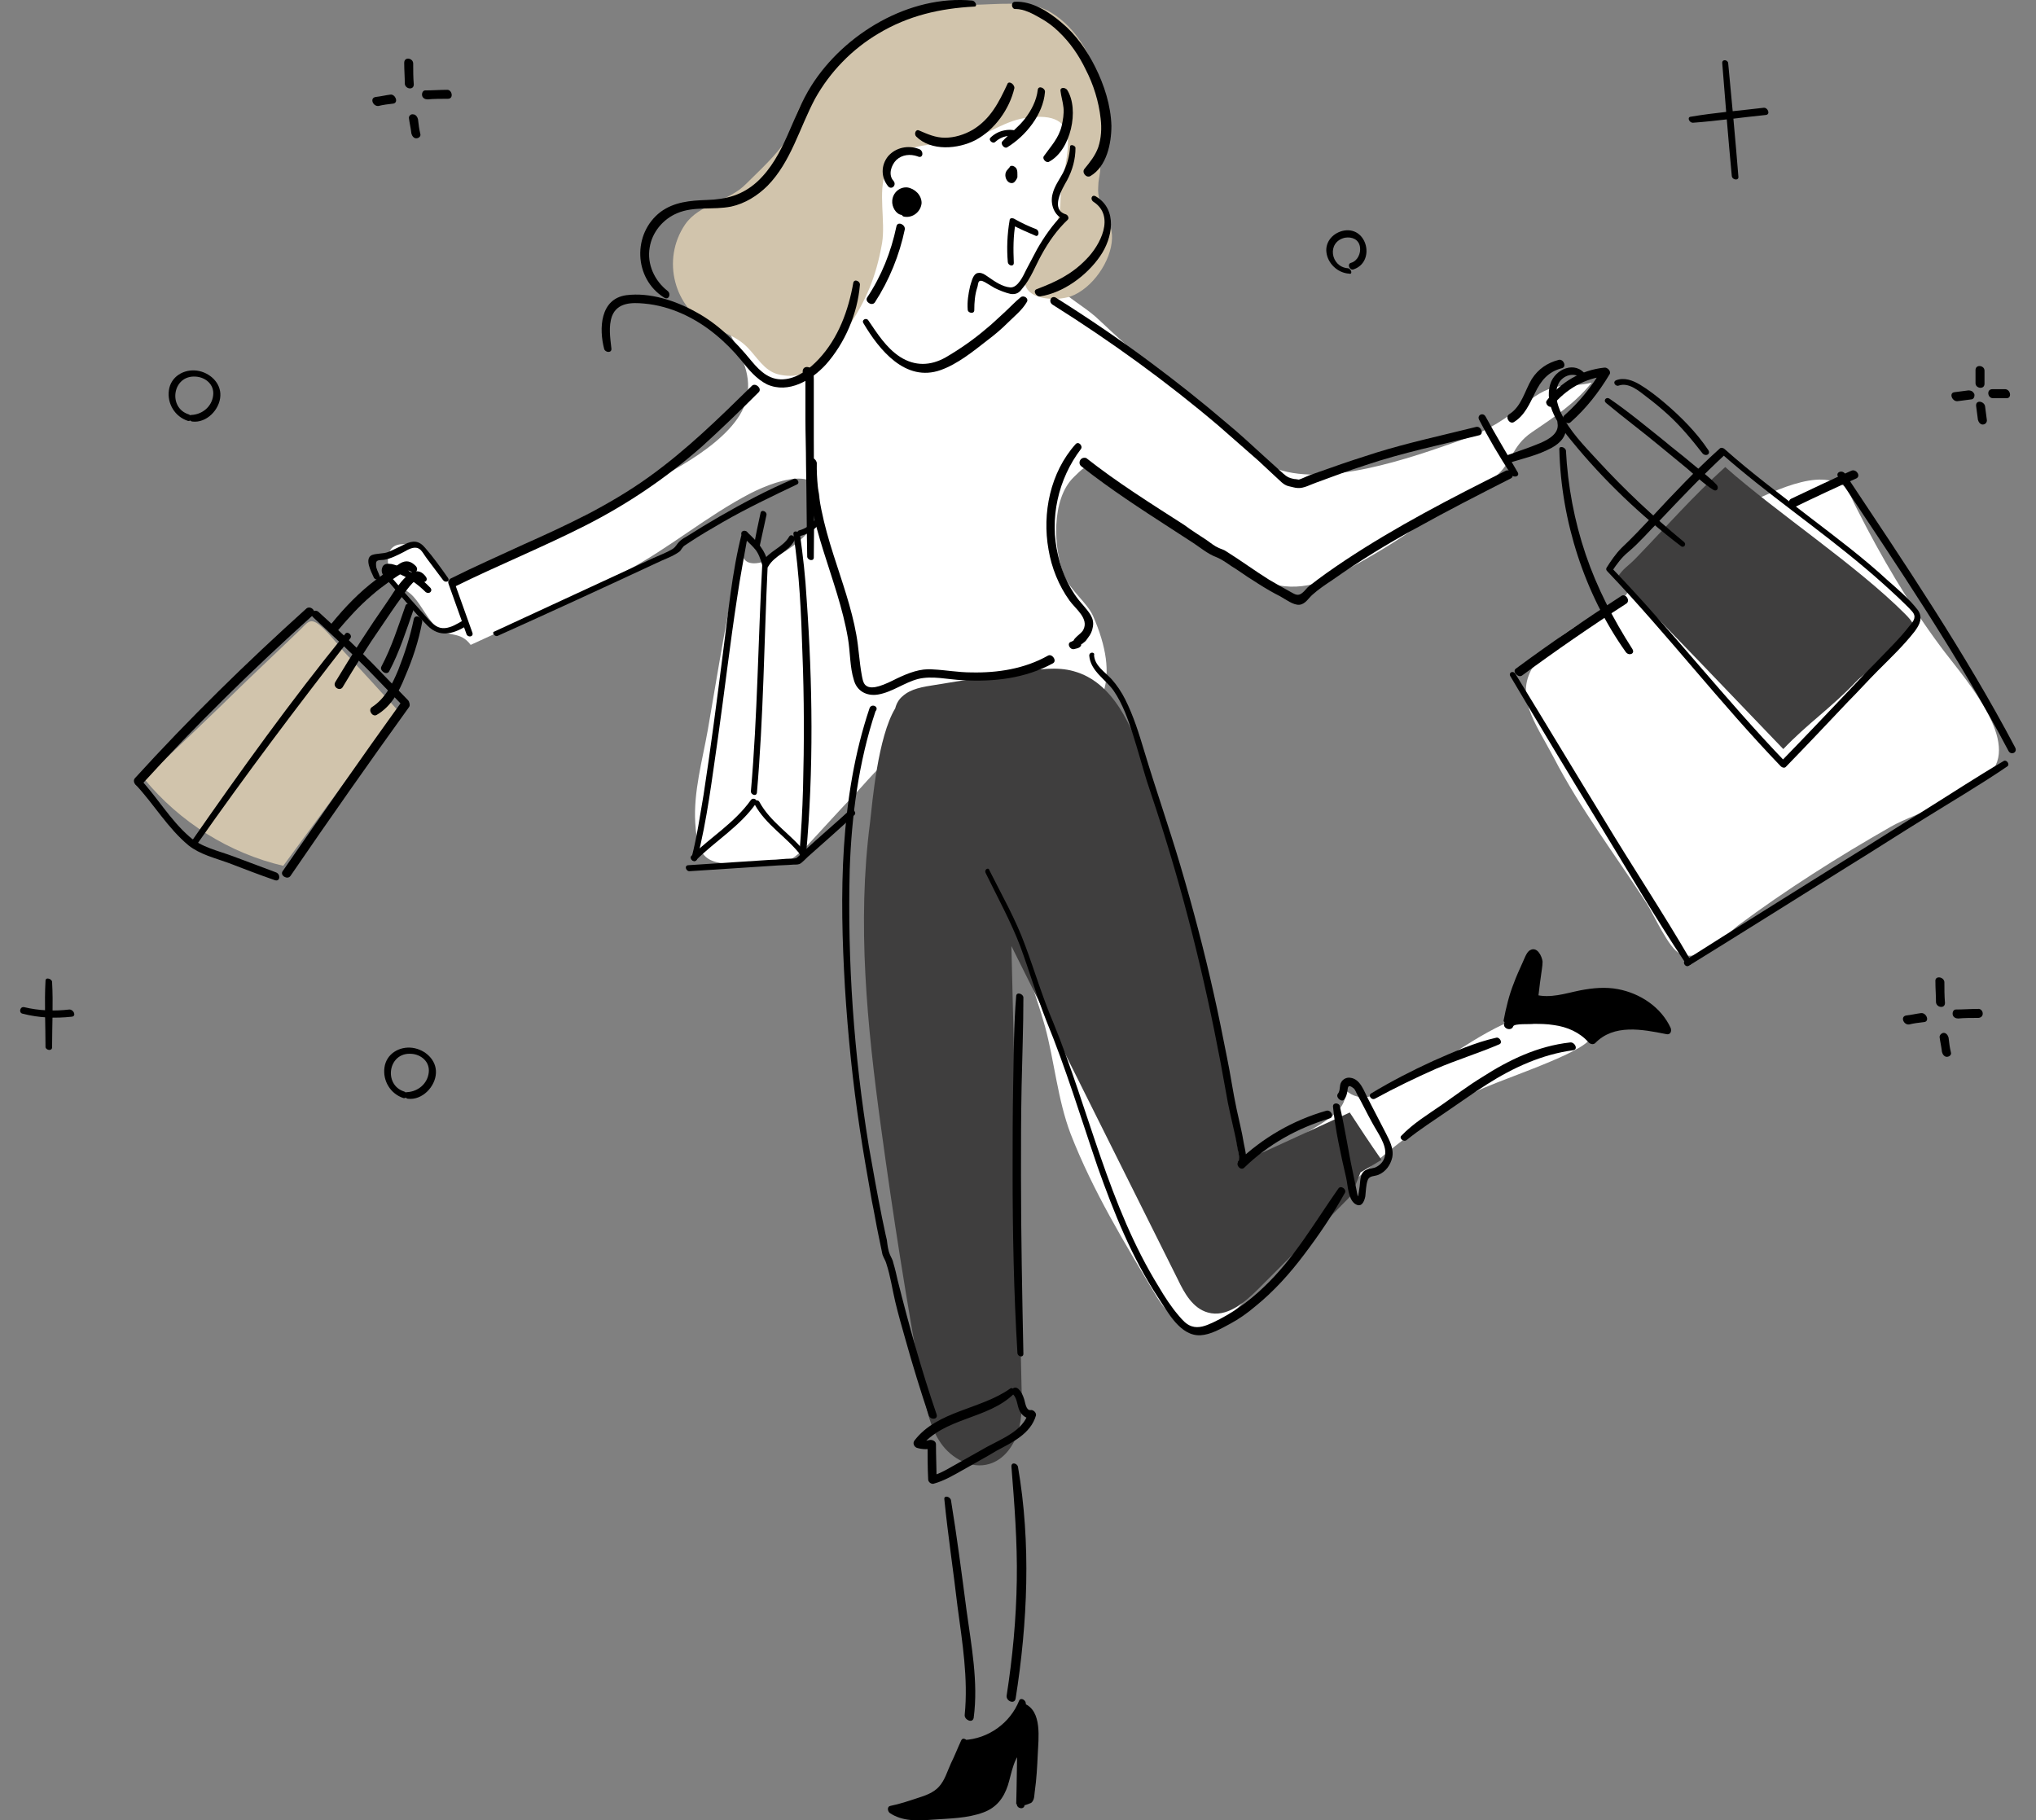 <?xml version="1.0" encoding="utf-8"?>
<!-- Generator: Adobe Illustrator 27.9.5, SVG Export Plug-In . SVG Version: 9.03 Build 54986)  -->
<svg version="1.1" id="レイヤー_1" xmlns="http://www.w3.org/2000/svg" xmlns:xlink="http://www.w3.org/1999/xlink" x="0px"
	 y="0px" viewBox="0 0 340 304" style="enable-background:new 0 0 340 304;" xml:space="preserve">
<rect x="0" y="0" width="340" height="304" fill="#808080" stroke="none"/>
<style type="text/css">
	.st0{fill:#FFFFFF;}
	.st1{fill:#D1C4AC;}
	.st2{fill:#3F3E3E;}
</style>
<path class="st0" d="M265.3,173.8c-2.5,2.7-16.2,7-19,8.6c-14.8,8.4-27.3,20.7-37.8,34c-5.6,7-10.9,7.5-15.5-0.1
	c-5.2-8.7-10.5-17.4-14.2-26.9c-2.2-5.8-2.7-12.1-4.3-18c-1.6-5.8-4-11-4.4-16.9c11.3-1.4,15.5,14,20.7,21.4
	c5.5,8,11.6,16.2,15.8,24.9c4-1.9,6.4-7.4,9.9-10.4c2.6-2.3,8.9-4.3,8.1-8.4c2.8,2.5,5.5,0.7,8.5-0.6c7.3-3.2,13.2-8.8,20.8-11.5
	c2.4-0.9,11.8-0.7,11.8,3.2C265.7,173.2,265.5,173.5,265.3,173.8z"/>
<path class="st0" d="M271.5,99.4c-5.5,4.1-11.2,5.6-15.2,11.5c-3.6,5.2,0.1,9.8,3.1,15.5c4.5,8.7,10.3,16.3,15.6,24.5
	c1.1,1.7,3.7,7.6,5.6,8.4c3.5,1.5,6.9-2.6,9.6-4.7c7.9-5.9,16.9-11.6,25.5-16.5c4.7-2.7,14.4-5,17.3-9.8c3.6-5.8-5.7-15.9-9-20.4
	c-5.4-7.3-9.8-14.8-13.9-22.9c-1.6-3-1.3-4.2-4.8-4.8c-5.3-0.9-14,4.3-18.5,6.5C279.4,90.4,275.2,93.8,271.5,99.4z"/>
<path class="st0" d="M154.8,125.4c-4.7,0-4.2-0.8-7.7,2.6c-1.5,1.4-2.9,3.1-4.3,4.6c-2.6,2.7-5.2,5.6-7.8,8.4
	c-3.6,3.7-4.7,3.6-9.9,3.4c-6.3-0.2-8.6,0.1-9-7c-0.3-5.2,1.2-10.4,2.1-15.5c1.8-10.4,3.5-21.3,5.9-31.5c-1.9,8.3,10.7,0.5,12-3.3
	c3.5-10.3-5.9-7.2-10.8-4.7c-7.3,3.8-13.6,9.2-20.8,13c-8.5,4.4-17.4,8.4-25.9,12.3c-1.7-2.3-3.6-1.3-5.3-2.6
	c-1.8-1.4-2.8-3.9-4.3-5.5c-1.9-2-3.2-1-4-4.2c-0.5-2.2-0.4-4.8,2.8-4.5c3.3,0.2,6,4.3,7.4,7c10.4-4.9,20.3-10.9,30.7-16
	c5.6-2.7,16.9-8.3,18.7-15c2.2-8.1-7.4-13-3.8-21.5c3.7-8.7,12.5-15.5,19.7-21.2c5.8-4.6,13.6-7.1,15.5-4.8
	c11.1-6.6,29.5-7.5,24.6,10.5c-1.2,4.3-5.9,10.3-5.5,14.6c0.3,4.1,5.3,5.9,8.4,8.9c5.3,5,10.7,9.7,16.6,14
	c3.8,2.7,8.2,8.8,12.3,10.6c8.6,3.7,23.4-1.6,31.6-4.5c4.8-1.7,7.5-3.6,11.5-6.7c4.5-3.4,6.5-1.9,10.3-2.9c-2.9,3.6-6.2,5.7-10,8.3
	c-3.4,2.3-3.3,5.2-6.1,7.4c-3.7,2.8-8.3,4.9-12.3,7.8c-4.2,3.1-8.9,5.8-13.5,8.3c-12.5,6.8-19.1-3.2-29.5-9.3
	c-3.6-2.1-6.8-5.3-10.7-6.8c-3.2-1.3-1.7-2.5-4.4,0.1c-3.8,3.7-3.4,12-1.6,16.4c1.1,2.6,3.7,4.4,4.8,6.7
	C192,124.4,170,125.4,154.8,125.4z"/>
<g>
	<path class="st1" d="M183.2,27c3.2-8-0.2-20.9-8.2-25.2c-3.4-1.8-8.9-1-12.7-1c-5.3,0.1-11.2,1.5-15.6,4.5c-4,2.8-11,8.3-13.2,12.7
		c-0.9,1.8-1.1,3.6-2.1,5.2c-1.7,2.7-4.6,5.3-6.8,7.5c-2.9,3-7.8,3.3-10.2,6.8c-4,5.9-1.8,14,4.3,17c2.3,1.2,4.2,1.6,6.1,3.5
		c1.6,1.6,2.8,3.9,5.1,4.5c5.9,1.5,8.8-3.6,11.5-7.5c3.2-4.7,4.9-8.7,5.9-14.4c0.6-3.6-0.7-8.6,0.6-11.8c2-5.2,7.8-4.5,12.2-5.1
		c4-0.5,7.1-3.4,11.1-4c10.2-1.5,6.7,6.1,6,12.2c-0.2,1.8,0,2.6-0.4,4.2c-0.5,2-2.2,3.6-3.3,5.4c-0.8,1.3-2.6,4.4-2.3,6
		c0.6,2.6,5.2,2.8,7.6,2c3.6-1.3,6.8-5.9,6.9-9.7c0.1-3.3-2.6-5.2-2.3-8.7C183.4,29.4,184.3,27.7,183.2,27z"/>
	<path class="st2" d="M225.4,185.8c-6.1,2.8-12.2,5.6-18.3,8.4c-3.6-22.5-8.9-44.6-15.9-66.3c-2.1-6.6-5.3-14-11.9-15.8
		c-2.8-0.8-5.9-0.3-8.8,0.1c-4.8,0.7-9.6,1.4-14.4,2.2c-1.9,0.3-4,0.6-5.4,1.9c-0.6,0.5-1,1.2-1.2,2c-2.9,4.8-3.8,15.5-4.2,19
		c-2.2,16.9-0.5,34,1.8,50.8c2,14.7,4.3,29.4,7,44c0.6,3.1,1.2,6.3,3,8.9c1.8,2.6,5.1,4.4,8.1,3.5c2.4-0.7,4-2.9,4.8-5.3
		c0.7-2.3,0.7-4.9,0.6-7.3c-0.2-9-0.4-17.9-0.6-26.9c-0.4-15.7-0.7-31.3-1.1-47c9.3,18.6,18.5,37.1,27.8,55.7c1.1,2.3,2.5,4.8,5,5.5
		c3.1,0.9,6.1-1.6,8.4-3.9c5.2-5.2,10.4-10.4,15.6-15.7c0.5-1.3,1-2.5,1.5-3.8c1.2-0.7,2.4-1.4,3.5-2.1
		C228.8,191,227.1,188.4,225.4,185.8z"/>
	<path class="st1" d="M66.4,118.6c-6.4,8.7-12.7,17.3-19.1,26c-9-2.1-17.3-7.3-23.2-14.5c5.7-5.4,11.4-10.8,17-16.3
		c2.9-2.8,5.8-5.5,8.7-8.3c1.6-1.5,1.9-2.5,3.7-1c1.4,1.2,2.7,2.9,3.9,4.3C60.4,112,63.4,115.3,66.4,118.6z"/>
	<path d="M169.6,1.5c1.4,0,2.9,0.8,4.1,1.5c1.1,0.6,2.2,1.4,3.1,2.3c1.9,1.8,3.4,4,4.5,6.3c1.3,2.5,2.2,5.4,2.5,8.2
		c0.2,1.6,0.1,3.3-0.4,4.8c-0.5,1.4-1.4,2.5-2.3,3.6c-0.5,0.6,0.3,1.6,1,1.2c2.7-1.6,3.5-5.4,3.5-8.4c-0.1-3.4-1.2-6.8-2.7-9.8
		c-1.4-2.8-3.2-5.4-5.6-7.4c-2.1-1.8-5-3.7-7.9-3.5C168.7,0.5,169,1.6,169.6,1.5L169.6,1.5z"/>
	<path d="M168.2,14.1c-1.4,3-2.8,5.8-5.8,7.6c-1.4,0.8-3,1.3-4.6,1.3s-2.9-0.6-4.3-1.2c-0.6-0.3-0.9,0.6-0.5,1
		c2.5,2.5,7,2.1,9.9,0.6c3.2-1.7,5.7-5.2,6.5-8.7C169.4,14,168.4,13.4,168.2,14.1L168.2,14.1z"/>
	<path d="M177.1,15.2c0.1,0.9,0.4,1.8,0.5,2.8s-0.1,2.1-0.3,3c-0.5,2.1-1.8,3.4-3,5.1c-0.3,0.5,0.5,1.2,0.9,0.9
		c3.6-1.9,5.1-8.7,3-12C177.9,14.6,177,14.5,177.1,15.2L177.1,15.2z"/>
	<path d="M173.3,15c-0.2,1.8-1.1,3.5-2.2,4.9c-1.1,1.4-2.5,2.4-3.7,3.7c-0.4,0.4,0.3,1.3,0.8,1c3.1-1.9,6-5.5,6.3-9.2
		C174.6,14.7,173.4,14.2,173.3,15L173.3,15z"/>
	<path d="M134.8,77c-0.2,10.4,5.1,19.6,6.8,29.6c0.4,2.3,0.3,4.8,1,7c0.5,1.8,2.1,2.7,4,2.4c2.4-0.4,4.4-2,6.7-2.6
		c2.4-0.6,5,0.1,7.5,0.2c5.2,0.3,10.4-0.3,15-2.8c0.8-0.4-0.1-1.7-0.8-1.3c-3.9,2.2-8.4,2.9-12.8,2.8c-2.2,0-4.3-0.4-6.4-0.5
		c-2.1-0.2-4.1,0.6-6,1.5c-1,0.5-2,1-3,1.3c-0.7,0.2-1.7,0.4-2.3-0.2c-0.4-0.4-0.5-1.2-0.6-1.7c-0.4-2.2-0.5-4.5-0.9-6.7
		c-0.8-4.5-2.4-8.9-3.8-13.3c-1.6-5-2.9-10.1-2.8-15.4C136.2,76.3,134.8,76.1,134.8,77L134.8,77z"/>
	<path d="M145.2,118.3c-5,14.9-5,31.1-4.1,46.6c0.5,8,1.3,15.9,2.5,23.8c0.6,4,1.3,7.9,2,11.9c0.4,1.9,0.7,3.8,1.1,5.7
		c0.2,1,0.4,1.9,0.6,2.9c0.1,0.7,0.5,1.1,0.7,1.8c0.7,2.1,1,4.3,1.5,6.4c0.5,2.1,1.1,4.2,1.7,6.3c1.2,4.3,2.5,8.5,3.9,12.7
		c0.3,0.8,1.6,0.7,1.3-0.2c-2.5-7.3-4.6-14.8-6.5-22.4c-0.2-0.9-0.4-1.8-0.7-2.8c-0.1-0.6-0.4-1-0.6-1.5c-0.3-0.7-0.4-1.6-0.5-2.4
		c-0.3-1.2-0.5-2.4-0.8-3.7c-0.8-4-1.5-7.9-2.2-11.9c-2.5-15.3-3.6-30.8-3.2-46.3c0.3-8.9,1.5-18,4.3-26.4
		C146.9,118,145.5,117.4,145.2,118.3L145.2,118.3z"/>
	<path d="M181.9,109.5c0.2,2.6,2.8,4,4.1,5.9c1.5,2.2,2.4,4.8,3.2,7.3s1.5,5.1,2.3,7.7c1.1,3.3,2.2,6.6,3.2,9.9
		c4.3,13.9,7.6,28.2,10.1,42.5c0.3,1.9,0.8,3.8,1.2,5.7c0.3,1.2,0.5,2.3,0.7,3.5c0.1,0.4,0.4,1.7,0.1,2c-0.5,0.6,0.4,1.6,1,1
		c4-3.9,8.9-6.6,14.2-8.2c0.9-0.2,0.3-1.5-0.5-1.3c-5.6,1.6-10.6,4.5-14.8,8.5c0.3,0.3,0.7,0.7,1,1c0.8-1,0.2-3,0-4.1
		c-0.3-1.9-0.8-3.8-1.2-5.7c-0.6-2.8-1-5.7-1.6-8.6c-0.7-3.5-1.4-7.1-2.2-10.6c-1.6-7.2-3.5-14.4-5.6-21.5c-1.9-6.4-4.1-12.7-6-19
		c-0.9-3-1.8-5.9-3.2-8.7c-0.6-1.2-1.4-2.4-2.3-3.4c-1.1-1.2-2.8-2.2-2.9-4C182.9,108.9,181.9,108.8,181.9,109.5L181.9,109.5z"/>
	<path d="M164.6,145.8c2,4.1,4.2,8.1,5.8,12.3c1.5,4.1,2.7,8.2,4.3,12.3c3.3,8,5.8,16.3,8.6,24.5c2.7,7.6,5.7,15.1,10.1,21.8
		c1.6,2.4,3.7,6.5,7.1,6.3c1.7-0.1,3.4-1.1,4.9-1.9c1.5-0.8,2.9-1.8,4.2-2.9c3.1-2.5,5.8-5.5,8.2-8.7c2.5-3.3,4.8-6.7,6.8-10.3
		c0.3-0.6-0.7-1.3-1.1-0.7c-4,5.7-7.4,11.7-12.5,16.5c-2.5,2.4-5.3,4.4-8.5,5.9c-1.1,0.5-2.3,1-3.5,0.6c-0.9-0.3-1.5-1-2.1-1.7
		c-1.3-1.5-2.4-3.2-3.4-4.9c-8.4-13.6-11.6-29.4-17.6-44.1c-1.8-4.2-3.1-8.6-4.7-12.9c-1.6-4.4-3.9-8.4-6-12.6
		C165.1,144.8,164.3,145.2,164.6,145.8L164.6,145.8z"/>
	<path d="M222.6,184.8c0.4,4,1.3,8,2.2,11.9c0.3,1.3,0.3,3.4,1.4,4.3c1.1,0.8,1.6-0.2,1.8-1.2c0.1-0.8,0.1-1.9,0.4-2.7
		c0.3-0.8,1.1-0.6,1.8-0.9c1.2-0.5,2-1.6,2.3-2.9c0.3-1.5-0.5-2.9-1.1-4.1c-1-1.9-1.9-3.7-2.9-5.6c-0.7-1.3-1.3-3.4-3-3.6
		c-0.6-0.1-1.2,0.2-1.5,0.7c-0.4,0.6-0.1,1.4-0.6,2c-0.4,0.6,0.7,1.5,1.1,0.9c0.3-0.4,0.4-0.8,0.5-1.3c0.1-0.6,0-1.4,1.1-0.5
		c0.2,0.2,0.4,0.7,0.5,0.9c0.9,1.6,1.7,3.3,2.6,4.9c0.8,1.5,2.4,3.6,2.1,5.3c-0.1,0.8-0.6,1.5-1.3,1.9c-0.6,0.4-1.3,0.3-1.9,0.6
		c-1.1,0.5-0.9,2.1-1.1,3.1c0,0.1-0.2,1.3-0.2,1.3c-0.1,0-0.3-1.2-0.3-1.2c-0.2-1-0.4-1.9-0.6-2.9c-0.8-3.7-1.3-7.4-2.2-11.1
		C223.5,184.2,222.6,184.1,222.6,184.8L222.6,184.8z"/>
	<path d="M168.7,231.9c-4.9,3.5-12.2,3.7-16,8.7c-0.3,0.4-0.1,1,0.4,1.2c1,0.3,1.9,0.3,2.9,0c-0.4-0.2-0.7-0.5-1.1-0.7
		c0,2,0,4,0.1,6c0,0.4,0.5,0.8,0.9,0.7c1.8-0.5,3.3-1.4,4.9-2.3c1.9-1.1,3.8-2.1,5.6-3.2c2.6-1.4,5.7-2.8,6.6-5.9
		c0.1-0.5-0.5-1-0.9-0.9c-0.8,0.1-0.9-1.4-1.1-1.9c-0.2-0.6-0.4-1.1-0.9-1.6c-0.7-0.7-1.6,0.2-0.9,0.9c0.8,0.8,0.6,2.2,1.3,3.1
		c0.5,0.7,1.2,1,2.1,0.9c-0.3-0.3-0.6-0.6-0.9-0.9c-0.8,2.9-4.4,4.3-6.8,5.6c-1.6,0.9-3.2,1.8-4.8,2.7c-1.5,0.8-2.9,1.8-4.6,2.2
		c0.3,0.2,0.6,0.5,0.9,0.7c0-2-0.1-4-0.1-6c0-0.5-0.6-0.8-1.1-0.7c-0.7,0.2-1.2,0.2-1.9,0c0.1,0.4,0.3,0.8,0.4,1.2
		c3.9-5,11.2-4.6,15.6-8.9C169.7,232.3,169.1,231.6,168.7,231.9L168.7,231.9z"/>
	<path d="M157.7,250.4c0.6,6,1.5,11.9,2.2,17.9c0.8,6,1.8,12,1.2,18.1c-0.1,0.8,1.3,1.5,1.5,0.5c0.8-6-0.4-12.1-1.2-18
		c-0.8-6.1-1.6-12.3-2.6-18.4C158.6,249.9,157.6,249.7,157.7,250.4L157.7,250.4z"/>
	<path d="M168.9,244.9c0.5,6.3,1,12.6,0.9,19c-0.1,6.5-0.7,12.9-1.7,19.3c-0.1,0.9,1.3,1.5,1.5,0.5c2-12.6,2.6-26,0.4-38.7
		C169.9,244.4,168.9,244.1,168.9,244.9L168.9,244.9z"/>
	<g>
		<g>
			<path d="M170.3,301.4c0-0.1,0-0.1,0-0.2C170.3,301.2,170.3,301.3,170.3,301.4z"/>
			<path d="M172.6,288.8c0-1.5-0.4-3.3-1.8-3.7l-0.2-0.8c-1.4,4-5.5,6.8-9.7,6.9V291c-0.8,1.9-1.6,3.7-2.5,5.6
				c-0.4,0.9-0.8,1.8-1.4,2.4c-0.7,0.7-1.6,1.1-2.5,1.5c-1.9,0.8-3.8,1.3-5.8,1.8c1.8,1.4,4.3,1.2,6.6,1c1.5-0.1,3-0.3,4.5-0.4
				c2.2-0.2,4.6-0.5,6.2-2.1c2.4-2.5,1.7-7.1,4.5-9.2c-0.1,3.2-0.1,6.4-0.2,9.7c0.1-0.4,1.1-0.3,1.5-0.7c0.1-0.1,0.2-0.4,0.2-0.5
				C172.6,296.3,172.8,292.5,172.6,288.8z"/>
		</g>
		<path d="M170.2,284c-1.5,3.8-5.2,6.4-9.2,6.6c0.2,0.2,0.5,0.5,0.7,0.7c0-0.1,0-0.1,0-0.2c-0.1-0.5-0.9-1.1-1.2-0.4
			c-0.6,1.3-1.1,2.6-1.7,3.8c-0.6,1.3-1,2.8-2,3.9c-0.9,1-2.3,1.5-3.6,1.9c-1.5,0.5-3,1-4.5,1.3c-0.6,0.1-0.5,0.9-0.1,1.2
			c2.1,1.4,4.6,1.3,7.1,1.1c2.8-0.2,5.8-0.2,8.5-1.2c2.2-0.8,3.4-2.4,4.1-4.5c0.7-2.2,0.9-4.7,2.8-6.2c-0.4-0.2-0.8-0.4-1.2-0.6
			c-0.1,3.3-0.1,6.6-0.2,9.9c0.4,0,0.9,0.1,1.3,0.1c0,0.2,0.4,0,0.7-0.1c0.2-0.1,0.3-0.1,0.5-0.2c0.6-0.5,0.5-1.3,0.6-1.9
			c0.3-2.1,0.4-4.1,0.5-6.2c0.1-2.6,0.8-7.3-2.3-8.5c0.2,0.2,0.3,0.3,0.5,0.5c-0.1-0.2-0.3-0.6-0.3-0.7c-0.1-0.5-1.1-0.7-1-0.1
			c0,0.2,0,0.6,0,0.8c0,0.3,0.3,0.6,0.6,0.7c1.4,0.6,1.2,2.8,1.2,4c0,1.8,0,3.6-0.1,5.4c-0.1,0.8-0.1,1.6-0.2,2.4
			c-0.1,0.7,0,2.2-0.6,2.6s-1.4,0.2-1.3,1.2c0,0.8,1.3,1,1.3,0.1c0.1-3.3,0.1-6.6,0.2-9.9c0-0.6-0.8-0.9-1.2-0.6
			c-3.2,2.6-1.9,8.1-5.6,10.1c-2.2,1.2-5,1.1-7.5,1.3c-2.6,0.2-5.6,0.8-7.8-0.7c0,0.4,0,0.8-0.1,1.2c1.6-0.3,3.1-0.8,4.6-1.3
			c1.3-0.5,2.7-1,3.8-1.9c1-0.9,1.5-2.3,2.1-3.6c0.7-1.6,1.4-3.1,2.1-4.7c-0.4-0.1-0.8-0.3-1.2-0.4c0,0.1,0,0.1,0,0.2
			c0.1,0.3,0.3,0.7,0.7,0.7c4.5-0.2,8.6-2.9,10.1-7.2C171.4,284,170.5,283.4,170.2,284z"/>
	</g>
	<path d="M229.6,183.5c3.3-1.8,6.8-3.5,10.2-5c3.5-1.5,7.1-2.6,10.6-4.1c0.6-0.3,0-1.2-0.5-1.1c-3.6,0.8-7.2,2.4-10.6,3.9
		c-3.5,1.6-7,3.4-10.3,5.4C228.4,182.9,229,183.8,229.6,183.5L229.6,183.5z"/>
	<path d="M234.9,190.4c2.2-1.8,4.6-3.3,6.9-4.9c2.2-1.5,4.3-3,6.5-4.4c4.4-2.8,9.2-5,14.4-5.7c0.9-0.1,0.3-1.4-0.5-1.3
		c-5.4,0.6-10.2,2.9-14.7,5.8c-2.3,1.4-4.4,3-6.7,4.6s-4.8,3.1-6.8,5.2C233.6,190.1,234.4,190.8,234.9,190.4L234.9,190.4z"/>
	<g>
		<path d="M272.7,166.5c-2.4-1-5.2-1.2-7.8-0.7c-2.9,0.5-6,1.8-8.8,0.9c0.2-1.9,0.5-3.8,0.7-5.6c0.1-0.8-0.2-2.1-1-1.9
			c-2,3.5-3.4,7.3-4.2,11.3l0.4,0.7c0.1-0.5,0.7-0.7,1.3-0.7c2.2-0.2,4.5-0.3,6.7,0.1c2.2,0.4,4.4,1.3,5.9,3.1
			c1.5-1.6,3.7-2.4,5.9-2.5c2.2-0.1,4.4,0.4,6.5,0.9C277.3,169.4,275.2,167.5,272.7,166.5z"/>
		<path d="M252.2,170.6c0.8-3.9,2.2-7.7,4.3-11.1c-0.2,0.1-0.4,0.2-0.6,0.3c0.6,0-0.4,6-0.4,6.6c0,0.4,0.2,0.8,0.5,0.9
			c4,1.1,7.8-1.1,11.8-1.1c4.1,0,8.1,1.9,9.8,5.8c0.3-0.3,0.6-0.6,0.8-0.8c-4.4-1-9.7-1.9-13.2,1.8c0.4,0,0.7,0,1.1,0.1
			c-1.9-2.2-4.7-3.2-7.6-3.5c-1.7-0.2-3.3-0.1-5,0c-1.1,0.1-2.1,0.1-2.5,1.3c-0.3,0.9,1.2,1.4,1.5,0.5c0.2-0.5,2.9-0.3,3.4-0.4
			c1.1,0,2.2,0,3.4,0.2c2.2,0.3,4.3,1.2,5.8,2.9c0.3,0.3,0.8,0.4,1.1,0.1c3.1-3.2,7.8-2.3,11.8-1.5c0.7,0.2,1-0.4,0.8-1
			c-1.6-3.5-5.1-5.8-8.8-6.5c-2.1-0.4-4.2-0.2-6.3,0.2c-2.5,0.5-5,1.4-7.6,0.7c0.2,0.3,0.4,0.6,0.5,0.9c0.2-1.2,0.3-2.5,0.5-3.8
			c0.1-0.9,0.3-1.8,0.3-2.6c-0.1-0.9-0.9-2.6-2.1-1.9c-0.6,0.3-1,1.6-1.3,2.2c-0.5,1.1-1,2.2-1.4,3.3c-0.8,2-1.3,4.1-1.7,6.2
			C251,170.8,252,171.3,252.2,170.6L252.2,170.6z"/>
	</g>
	<path d="M170.9,226.1c-0.2-9.9-0.4-19.8-0.4-29.7c0-5,0-9.9,0.1-14.9s0.3-9.9,0.3-14.9c0-0.6-1.1-1-1.2-0.3
		c-0.4,4.8-0.4,9.7-0.5,14.5c-0.1,5-0.1,10.1-0.1,15.1c0,10,0.2,20,0.8,30C169.9,226.6,170.9,226.8,170.9,226.1L170.9,226.1z"/>
	<path d="M144.2,54c2.6,4.4,7,9.9,12.9,7.8c2.8-1,5.4-3.1,7.7-4.9c1.2-0.9,2.4-1.9,3.5-3s2.4-2.1,3.2-3.5c0.3-0.6-0.5-1.1-1-0.8
		c-1,0.8-1.9,1.8-2.9,2.7s-1.9,1.8-2.9,2.6c-2.1,1.8-4.4,3.4-6.8,4.8c-2.5,1.4-5.1,1.5-7.6-0.1c-2.3-1.5-3.8-3.9-5.3-6.1
		C144.7,53,143.8,53.4,144.2,54L144.2,54z"/>
	<path d="M179.6,74.2c-4.2,4.7-5.6,11.5-4.5,17.6c0.5,3,1.7,6,3.5,8.5c1,1.4,3.3,3,2.3,4.9c-0.4,0.8-2,1.4-1.7,2.5
		c0-0.2,0.1-0.4,0.1-0.7c0.1-0.1-0.6,0.3-0.5,0.2c-0.7,0.3-0.1,1.4,0.6,1.2c0.3-0.1,0.7-0.1,1-0.4c0.2-0.2,0.2-0.4,0.1-0.7
		c0.1,0.5,0.2,0.2,0.5,0s0.5-0.5,0.7-0.8c0.4-0.5,0.7-1.1,0.8-1.8c0.3-1.5-0.7-2.5-1.6-3.6c-2.1-2.3-3.5-5.2-4.2-8.3
		c-1.5-6.2,0-12.8,3.8-17.8C180.9,74.5,180.1,73.6,179.6,74.2L179.6,74.2z"/>
	<path d="M180.6,77.9c4.8,3.8,9.9,7.1,15,10.4c1.2,0.8,2.5,1.6,3.7,2.4s2.4,1.8,3.7,2.3s2.3,1.4,3.5,2.1c1.3,0.9,2.5,1.7,3.8,2.5
		c1.1,0.7,2.3,1.4,3.5,2c0.9,0.5,2.2,1.5,3.2,1.4s1.5-1.1,2.2-1.7c1-0.9,2.2-1.7,3.4-2.5c4.4-3.1,9.1-6,13.9-8.6
		c5.2-2.9,10.5-5.6,15.8-8.3c0.8-0.4-0.1-1.6-0.8-1.3c-9.2,4.6-18.3,9.3-26.9,15c-2.1,1.4-4.1,2.8-6,4.3c-0.4,0.3-0.7,0.8-1.1,1.1
		c-0.7,0.6-1.2,0.3-1.9-0.1c-1.3-0.7-2.5-1.4-3.7-2.1c-2.4-1.5-4.7-3.2-7.1-4.7c-0.4-0.3-0.9-0.4-1.3-0.6c-0.7-0.3-1.3-0.8-2-1.3
		c-1.2-0.8-2.5-1.6-3.7-2.5c-5.6-3.6-11.2-7.1-16.4-11.2C180.4,76.2,179.9,77.4,180.6,77.9L180.6,77.9z"/>
	<path d="M175.8,50.9c9.7,6.1,19.1,12.9,27.8,20.3c2.2,1.9,4.3,3.8,6.5,5.7c1,0.9,1.9,1.8,2.9,2.7c0.7,0.6,1.3,1.4,2.2,1.6
		c0.5,0.1,1.1,0.3,1.5,0.3c1,0.1,2.2-0.6,3.1-0.9c2.7-1,5.4-2,8.2-2.9c6.2-2.1,12.6-3.4,19-5c0.9-0.2,0.3-1.6-0.5-1.4
		c-5.6,1.4-11.2,2.6-16.7,4.3c-2.5,0.8-5,1.6-7.5,2.5c-1.2,0.4-2.5,0.9-3.7,1.3c-0.5,0.2-1.3,0.6-1.7,0.7c-0.1,0-0.5-0.1-0.8-0.1
		c-0.9-0.2-1.1-0.3-1.8-0.9c-1-0.9-2.1-1.9-3.1-2.8c-2.1-1.9-4.1-3.8-6.3-5.6c-4.2-3.6-8.5-7-12.8-10.2c-5.1-3.8-10.4-7.4-15.8-10.8
		C175.5,49.3,175,50.4,175.8,50.9L175.8,50.9z"/>
	<path d="M253.4,78.8c-1.8-3.1-3.6-6.1-5.3-9.2c-0.4-0.8-1.5-0.3-1.1,0.5c1.6,3.1,3.4,6.2,5.4,9.2C252.9,79.9,253.9,79.5,253.4,78.8
		L253.4,78.8z"/>
	<path d="M252.8,70.5c1.8-1.1,2.6-3,3.5-4.8c1-2.1,2.2-3.6,4.5-4.2c0.9-0.2,0.3-1.6-0.5-1.4c-1.9,0.5-3.4,1.5-4.5,3.2
		c-1.2,2-1.7,4.6-3.8,5.9C251.3,69.7,252.1,70.9,252.8,70.5L252.8,70.5z"/>
	<path d="M259.2,67.8c2.3-2.8,5.5-4.7,9.2-5c-0.3-0.4-0.6-0.7-0.9-1.1c-1.7,2.9-3.8,5.5-6.3,7.7c-0.6,0.6,0.5,1.7,1.1,1.1
		c2.6-2.3,4.7-5,6.5-8c0.3-0.5-0.4-1.2-0.9-1.1c-3.8,0.4-7.3,2.4-9.6,5.5C257.9,67.4,258.8,68.3,259.2,67.8L259.2,67.8z"/>
	<path d="M252,77.3c2.3-0.7,4.9-1.3,7.1-2.5c1.5-0.8,2.7-2.1,2.4-4c-0.1-0.8-1.6-1.1-1.4-0.1c0.3,1.7-1.5,2.7-2.9,3.3
		c-1.9,0.8-3.8,1.4-5.7,2.1C250.8,76.4,251.4,77.4,252,77.3L252,77.3z"/>
	<path d="M162.4,0.1c-10.5-1-21.4,5.5-26.9,14.2c-3.3,5.2-4.4,11.7-9,16c-2.5,2.3-5.2,3-8.5,3.1c-2.7,0.1-5.4,0.3-7.7,2
		c-4.7,3.6-4.5,11.1,0.6,14.3c0.8,0.5,1.2-0.6,0.6-1.1c-2.2-1.7-3.5-4.5-3-7.3c0.4-2.5,2.2-4.7,4.6-5.7c2.8-1.2,6-0.5,9-1.1
		c2.3-0.5,4.4-1.8,6.1-3.5c3.9-4,5.3-9.6,7.9-14.5c2.5-4.5,6.2-8.3,10.6-10.9c5-3,10.3-4.2,16-4.5C163.3,1.1,162.9,0.2,162.4,0.1
		L162.4,0.1z"/>
	<path d="M142.5,47.2c-0.8,4.6-2.5,9.3-5.8,12.8c-1.4,1.5-3.3,3-5.4,3.3c-2.6,0.4-4.3-1.2-5.8-3c-2.7-3.3-5.6-6.2-9.3-8.2
		c-3.4-1.9-7.7-3.3-11.6-2.8c-4.4,0.6-4.6,5.6-3.7,9c0.2,0.6,1.3,0.7,1.2-0.1c-0.2-1.8-0.5-3.7,0.1-5.4c0.9-2.3,3.3-2.3,5.4-2.1
		c4.4,0.4,8.5,2.4,11.8,5.1c1.6,1.3,3.1,2.8,4.4,4.4c1.2,1.5,2.5,3.1,4.3,4c3.6,1.6,7.4-0.7,9.8-3.3c3.2-3.6,5.3-8.5,5.7-13.3
		C143.7,47,142.7,46.5,142.5,47.2L142.5,47.2z"/>
	<path d="M182.6,33.7c3.7,2.4,1.1,7.3-1.2,9.6c-2.4,2.5-5.1,3.8-8.3,5c-0.7,0.3,0,1.3,0.6,1.2c3.9-0.6,7.8-3.5,10-6.7
		c2.1-3,3-7.8-0.7-10C182.3,32.4,182,33.3,182.6,33.7L182.6,33.7z"/>
	<path d="M76.1,97.9c7.1-3.5,14.5-6.5,21.6-10.1s13.6-8,19.6-13.3c3.2-2.9,6.3-5.9,9.4-9c0.6-0.6-0.5-1.6-1.1-1.1
		c-5.5,5.4-11,10.8-17.3,15.3c-6.4,4.6-13.6,8-20.8,11.2c-4.1,1.9-8.2,3.7-12.2,5.7C74.5,97,75.3,98.2,76.1,97.9L76.1,97.9z"/>
	<path d="M169.9,29.1c0-0.3,0-0.5-0.1-0.8c-0.1-0.4-0.9-0.9-1.2-0.4c0,0.1-0.1,0.1-0.1,0.2c-0.1,0-0.2,0.1-0.2,0.2
		c-0.6,0.5-0.5,1.5,0,2c0.3,0.3,0.8,0.4,1.1,0.1c0.2-0.2,0.4-0.5,0.5-0.8C169.9,29.4,169.9,29.3,169.9,29.1z"/>
	<path d="M166.2,23.7c1.1-1,2.4-1.2,3.8-0.9c0.6,0.1,0.5-0.8,0-0.9c-1.6-0.5-3.4-0.1-4.6,1.1C165,23.4,165.8,24.1,166.2,23.7
		L166.2,23.7z"/>
	<g>
		<path class="st2" d="M270.1,96.3c8.9,9.2,18.9,19.6,27.7,28.8c4.1-4.3,7.9-6.8,12.1-11.2c2.1-2.2,5.2-3.3,7.1-5.6
			c2.5-3,3.8-3.1,1.1-5.8c-8.2-8.2-21.3-16.8-30-24.5c-5.5,5-9.5,9.6-14.7,15c-1.8,1.9-2.1,1.6-3.5,3.7L270.1,96.3z"/>
		<path d="M268.4,95.4c10,10.5,18.9,22.1,29,32.6c0.2,0.2,0.6,0.3,0.8,0.1c3.5-3.6,7-7.3,10.4-10.9c1.7-1.7,3.3-3.5,5-5.2
			c2.1-2.1,4.3-4.2,6.1-6.5c0.9-1.2,1.5-2.4,0.5-3.7c-1.4-1.8-3.3-3.4-5-4.9c-4-3.7-8.4-7-12.7-10.3c-4.9-3.8-9.9-7.5-14.5-11.6
			c-0.2-0.2-0.6-0.3-0.8-0.1c-4,3.6-7.7,7.5-11.4,11.5c-1.6,1.7-3.3,3.5-5,5.1c-1,1-1.8,2.2-2.5,3.3c-0.3,0.5,0.6,1.1,0.9,0.6
			c0.8-1.2,1.6-2.3,2.7-3.2c1.9-1.6,3.5-3.5,5.2-5.2c3.6-3.8,7.2-7.6,11.1-11.2c-0.3,0-0.6-0.1-0.8-0.1c7.7,6.8,16.3,12.6,24.1,19.2
			c1.9,1.6,3.8,3.3,5.6,5c0.7,0.7,1.5,1.4,2.2,2.2c0.8,0.9,0.3,1.6-0.4,2.4c-1.7,2.2-3.7,4.1-5.6,6.1c-1.6,1.6-3.2,3.3-4.8,5
			c-3.7,3.9-7.4,7.8-11.1,11.6c0.3,0,0.5,0.1,0.8,0.1c-10.1-10.5-19-22-29.1-32.5C268.6,94.3,267.9,94.9,268.4,95.4z"/>
	</g>
	<path d="M252.2,112.9c4.8,8.1,9.6,16.1,14.5,24.1c4.9,8,9.6,16.1,14.8,23.9c0.4,0.6,1.2,0.2,0.9-0.4c-4.7-8.1-9.9-15.9-14.7-23.9
		c-4.9-8-9.7-16-14.6-24C252.7,111.9,251.9,112.3,252.2,112.9L252.2,112.9z"/>
	<path d="M299.9,84.6c3.3-1.6,6.7-3.2,10.1-4.7c0.8-0.4,0-1.6-0.8-1.3c-3.4,1.5-6.7,3.1-10.1,4.7C298.3,83.7,299.1,85,299.9,84.6
		L299.9,84.6z"/>
	<path d="M254.2,112.8c5.7-4.2,11.5-8.2,17.4-12c0.7-0.5-0.1-1.7-0.8-1.3c-6,3.9-11.9,7.9-17.7,12.2
		C252.5,112.2,253.6,113.3,254.2,112.8L254.2,112.8z"/>
	<path d="M282,161.3c8.9-5.5,17.8-11.1,26.6-16.6c4.4-2.7,8.7-5.5,13.1-8.2c4.5-2.8,9.1-5.5,13.5-8.5c0.5-0.3-0.1-1.2-0.6-0.9
		c-4.6,2.7-9,5.6-13.5,8.4c-4.4,2.7-8.7,5.5-13.1,8.2c-8.9,5.6-17.8,11.1-26.6,16.7C280.9,160.8,281.5,161.6,282,161.3L282,161.3z"
		/>
	<path d="M307,79.7c9.9,14.9,20,29.8,28.4,45.7c0.4,0.8,1.6,0.3,1.1-0.6c-8.4-15.9-18.5-30.8-28.4-45.7
		C307.6,78.4,306.4,78.9,307,79.7L307,79.7z"/>
	<g>
		<path d="M115.2,145.5c4.6-0.3,9.2-0.6,13.8-0.9c1.2-0.1,2.3-0.1,3.5-0.2c0.5,0,0.9,0,1.2-0.2c0.4-0.3,0.9-0.8,1.2-1.1
			c2.6-2.3,5.2-4.6,7.8-7c0.4-0.4-0.3-1.2-0.8-0.8c-2.5,2.3-5.1,4.5-7.6,6.8c-0.4,0.4-0.9,0.9-1.3,1.2c-0.3,0.1-0.6,0.1-0.9,0.1
			c-1.1,0-2.3,0.2-3.4,0.2c-4.6,0.3-9.2,0.6-13.8,0.9C114.2,144.6,114.6,145.6,115.2,145.5L115.2,145.5z"/>
		<path d="M116.4,143.5c1.7-6.6,2.5-13.5,3.5-20.3c1.1-7.8,2-15.6,3.2-23.4c0.5-3.5,1.2-7,1.8-10.5c0.1-0.6-0.8-0.9-1-0.3
			c-1.7,6.6-2.3,13.6-3.2,20.3c-1,7.8-2,15.6-3.2,23.4c-0.6,3.5-1.1,7-2,10.5C115.3,143.7,116.2,144.1,116.4,143.5L116.4,143.5z"/>
		<path d="M134.6,142.8c1.3-14.2,1.1-28.7,0.1-42.8c-0.2-3.6-0.6-7.1-1.1-10.7c-0.1-0.6-1.2-0.8-1.1-0.1c1,6.6,1.3,13.3,1.5,19.9
			c0.3,7.5,0.3,15.1,0.1,22.6c-0.1,3.6-0.3,7.2-0.6,10.8C133.6,143.1,134.5,143.4,134.6,142.8L134.6,142.8z"/>
		<path d="M131.8,89.6c-1.1,1.9-3.4,2.4-4.5,4.3c0.3,0.1,0.7,0.1,1,0.2c-0.6-2.4-1.9-3.7-3.6-5.3c-0.4-0.4-1.2,0-0.8,0.6
			c0.6,0.8,1.4,1.4,2.1,2.2c0.7,0.8,1,1.8,1.3,2.8c0.1,0.4,0.8,0.6,1,0.2c1.1-1.9,3.4-2.4,4.4-4.4C132.9,89.6,132.1,89.1,131.8,89.6
			L131.8,89.6z"/>
		<path d="M127.3,94.1c-0.7,12.7-0.8,25.4-1.9,38c-0.1,0.6,0.9,1,1,0.3c1.1-12.6,1.2-25.3,1.8-38C128.3,93.8,127.3,93.5,127.3,94.1
			L127.3,94.1z"/>
		<path d="M116.2,143.7c3.3-3.3,7.4-5.7,10.1-9.6c0.3-0.5-0.5-1-0.9-0.5c-2.7,3.8-6.7,6.2-10,9.4
			C115.1,143.4,115.8,144.1,116.2,143.7L116.2,143.7z"/>
		<path d="M126,134.3c1.9,3.5,5.3,5.4,7.7,8.5c0.4,0.5,1.2,0.1,0.8-0.4c-2.4-3.1-5.8-5-7.7-8.5C126.5,133.4,125.7,133.8,126,134.3
			L126,134.3z"/>
	</g>
	<path d="M135.9,93.1c0.1-6.6,0-13.3,0-19.9c0-3.3,0-6.6,0-9.8c0-0.8,0-1.9-1-2.1c-0.7-0.1-1,0.5-0.8,1.1c0.1,0.3,0.5,0.6,0.8,0.6
		h0.1c0.7-0.1,0.4-1.1-0.1-1.2h-0.1c0.2,0.3,0.4,0.6,0.6,0.8c-0.8-0.3-1.1-0.2-0.9,0.4c0,0.3,0,0.7,0,1c0,0.7,0,1.3,0,2
		c0,1.3,0,2.6,0,3.9c0,2.5,0.1,5.1,0.1,7.6c0.1,5.2,0.1,10.3,0.2,15.5C134.9,93.6,135.9,93.8,135.9,93.1L135.9,93.1z"/>
	<path d="M126.8,91.5c0.4-1.8,0.8-3.7,1.2-5.5c0.1-0.6-0.9-1-1-0.3c-0.4,1.8-0.8,3.7-1.1,5.5C125.8,91.7,126.7,92.1,126.8,91.5
		L126.8,91.5z"/>
	<path d="M173.1,38.3c-1.3-0.5-2.6-1.1-3.8-1.8c-0.3-0.1-0.7-0.1-0.7,0.3c-0.4,2.3-0.5,4.7-0.3,7c0.1,0.6,1,0.8,1,0.1
		c-0.1-2.3-0.1-4.5,0.3-6.7c-0.2,0.1-0.5,0.2-0.7,0.3c1.3,0.7,2.7,1.3,4.1,1.9C173.5,39.5,173.6,38.6,173.1,38.3L173.1,38.3z"/>
	<path d="M178.7,24.5c-0.1,1.6-0.5,3-1.2,4.4c-0.6,1.1-1.4,2.2-1.7,3.4c-0.5,1.7,0.2,3.8,2,4.4c-0.1-0.3-0.2-0.6-0.3-0.9
		c-1.7,1.7-3.1,3.7-4.3,5.8c-0.6,1.1-1.2,2.3-1.8,3.4c-0.5,1-1.4,3.1-2.7,3s-2.6-1-3.6-1.7c-0.6-0.4-1.3-1-2.1-0.6
		c-0.6,0.4-0.8,1.5-1,2.1c-0.3,1.3-0.5,2.6-0.4,3.9c0,0.6,1.1,0.8,1.1,0.1c0-1.3,0.1-2.6,0.5-3.8c0.1-0.2,0.1-0.8,0.3-1
		c0.3-0.3,0.9,0.1,1.1,0.2c0.5,0.3,1,0.6,1.5,0.9c0.8,0.4,1.8,0.8,2.7,1c0.9,0.1,1.4-0.2,1.9-0.9c1.4-1.6,2.2-3.8,3.2-5.6
		c1.2-2.2,2.6-4.2,4.4-5.9c0.3-0.3,0-0.8-0.3-0.9c-2.7-0.8-0.6-4.3,0.2-5.7c0.9-1.7,1.4-3.5,1.4-5.4C179.6,24.3,178.7,24,178.7,24.5
		L178.7,24.5z"/>
	<path d="M149.7,37.8c-0.9,4.3-2.5,8.3-4.9,11.9c-0.4,0.7,0.8,1.5,1.3,0.8c2.4-3.7,4.1-7.9,5-12.2C151.2,37.5,149.9,36.9,149.7,37.8
		L149.7,37.8z"/>
	<path d="M133.7,89.5c1.2-0.3,2.3-1,3.1-2c0.4-0.4-0.4-1.1-0.7-0.7c-0.7,0.9-1.6,1.5-2.7,1.8C132.9,88.8,133.2,89.7,133.7,89.5
		L133.7,89.5z"/>
	<path d="M74.9,97.5c1,2.8,2,5.6,3,8.4c0.2,0.6,1.2,0.5,1-0.2c-1-2.8-2-5.6-3-8.4C75.7,96.8,74.7,96.8,74.9,97.5L74.9,97.5z"/>
	<path d="M83.1,106.2c8.9-4,17.8-8.1,26.6-12.2c1-0.5,2.2-0.9,3.2-1.5c0.3-0.2,0.5-0.3,0.7-0.5c0.2-0.3,0.4-0.6,0.6-0.8
		c0.3-0.2,0.6-0.4,0.9-0.6c1.8-1.2,3.7-2.3,5.6-3.4c4-2.3,8.2-4.3,12.4-6.3c0.6-0.3-0.1-1.2-0.6-0.9c-4.3,1.8-8.4,4-12.4,6.3
		c-1.9,1.1-3.7,2.2-5.6,3.4c-0.4,0.2-0.8,0.5-1.1,0.8c-0.4,0.4-0.5,0.8-1.1,1.2c-1,0.6-2.1,1-3.2,1.5c-8.9,4.1-17.7,8.2-26.6,12.3
		C82.1,105.6,82.6,106.4,83.1,106.2L83.1,106.2z"/>
	<path d="M71.9,98.2c-1.7-1.8-4-3.4-6.5-4c-0.7-0.1-1.4-0.1-1.6,0.7c-0.3,1,0.7,1.9,1.3,2.5c2.1,2.4,4.1,4.9,6.3,7.1
		c2,2,4.2,1.4,6.4,0.1c0.5-0.3-0.1-1.2-0.6-0.9c-0.9,0.5-1.8,1.1-2.9,1.2c-1.2,0.1-1.9-0.6-2.7-1.4c-1.3-1.5-2.7-3-4-4.5
		c-0.6-0.7-1.3-1.5-1.9-2.2c-0.3-0.3-1.3-1.1-0.5-1.5c0.2-0.1,0.9,0.3,1.1,0.4c1.8,0.7,3.4,1.8,4.8,3.2
		C71.7,99.3,72.3,98.7,71.9,98.2L71.9,98.2z"/>
	<path d="M23.6,131.1c9.1-10,18.7-19.4,28.7-28.4c0.6-0.6-0.4-1.6-1.1-1.1c-10,9-19.6,18.4-28.7,28.4C22,130.7,23,131.7,23.6,131.1
		L23.6,131.1z"/>
	<path d="M32.9,141c8.2-11.7,16.8-23.1,25.6-34.4c0.4-0.5-0.4-1.2-0.8-0.8C48.6,117,40.2,128.7,32,140.5
		C31.7,140.9,32.6,141.5,32.9,141L32.9,141z"/>
	<path d="M22.7,131.1c3,3.2,5.3,7.2,8.8,10.1c1.9,1.5,4.4,2.1,6.6,2.9c2.6,1,5.2,2,7.8,2.9c0.9,0.3,1-1,0.2-1.3
		c-2.4-0.9-4.8-1.8-7.2-2.7s-5.3-1.5-7.3-3.3c-3.2-2.8-5.3-6.5-8.2-9.6C23,129.5,22.1,130.4,22.7,131.1L22.7,131.1z"/>
	<path d="M52.3,103.1c3,2.8,6,5.6,8.9,8.5c2,2.1,4,4.1,6,6.2c0.7,0.7,1.6-0.2,0.9-0.9c-2-2.1-4-4.1-6-6.2c-2.9-2.9-5.8-5.7-8.9-8.5
		C52.5,101.6,51.6,102.5,52.3,103.1L52.3,103.1z"/>
	<path d="M67,117.3c-6.7,9.3-13.3,18.8-19.8,28.2c-0.5,0.7,0.8,1.5,1.3,0.8c6.5-9.5,13.1-18.9,19.8-28.2
		C68.8,117.4,67.6,116.5,67,117.3L67,117.3z"/>
	<path d="M67.7,101.2c-1.2,3.4-2.3,6.9-4,10.1c-0.4,0.7,0.9,1.6,1.3,0.8c1.7-3.2,2.8-6.7,4-10.1C69.2,101.2,67.9,100.4,67.7,101.2
		L67.7,101.2z"/>
	<path d="M56.5,105.2c1.7-2,3.5-4,5.5-5.7c1-0.9,2.1-1.7,3.2-2.5c0.5-0.3,2.8-2.1,3.3-1.6c0.7,0.7,1.6-0.2,0.9-0.9
		c-0.8-0.8-1.6-1-2.6-0.4c-1.3,0.9-2.7,1.7-4,2.7c-2.8,2.1-5.2,4.6-7.4,7.3C54.9,104.7,56,105.8,56.5,105.2L56.5,105.2z"/>
	<path d="M69.1,103.4c-0.6,2.9-1.5,5.7-2.6,8.5c-1,2.4-2.2,4.8-4.4,6.2c-0.7,0.5,0.1,1.7,0.8,1.3c2.4-1.4,3.7-3.8,4.7-6.3
		c1.3-3,2.3-6,2.9-9.2C70.6,103.1,69.3,102.5,69.1,103.4L69.1,103.4z"/>
	<path d="M57.2,114.8c2.1-3.5,4.2-6.9,6.5-10.2c1.1-1.6,2.2-3.3,3.4-4.9c0.2-0.3,2.3-3.5,2.9-2.8c0.5,0.7,1.7,0.2,1.1-0.6
		c-2.3-3.1-5.4,2.8-6.5,4.3c-3,4.3-5.9,8.8-8.6,13.3C55.5,114.7,56.7,115.5,57.2,114.8L57.2,114.8z"/>
	<path d="M281.2,90.5c-5.1-4.2-9.9-8.7-14.4-13.6c-2.2-2.4-4.7-4.9-6.1-7.9c-0.7-1.5-1.2-3.4-0.4-5c0.7-1.3,2.5-1.9,3.7-0.9
		c0.4,0.4,1.1,0,0.8-0.5c-1.7-2.4-5.1-1-5.9,1.5c-1.1,3.5,1.5,7.1,3.6,9.6c5.3,6.5,11.5,12.4,18.2,17.5
		C281.2,91.6,281.7,90.9,281.2,90.5L281.2,90.5z"/>
	<path d="M268.2,67.3c3,2.5,6.1,4.8,9.1,7.3c1.5,1.2,3,2.5,4.5,3.7c1.4,1.2,2.7,2.5,4.3,3.5c0.6,0.4,1-0.3,0.6-0.8
		c-1.3-1.4-3-2.6-4.4-3.8c-1.4-1.2-2.9-2.3-4.3-3.5c-3-2.4-6-4.9-9.2-7.1C268.2,66.2,267.7,66.9,268.2,67.3L268.2,67.3z"/>
	<path d="M260.4,75.1c0.3,11.9,4.2,24.1,11.1,33.8c0.5,0.7,1.6,0.3,1.1-0.5c-3.2-5-5.9-10.2-7.8-15.8c-1.9-5.6-3-11.5-3.3-17.4
		C261.3,74.6,260.3,74.4,260.4,75.1L260.4,75.1z"/>
	<path d="M270.3,64.4c1.7-0.6,3.4,0.9,4.7,1.9c1.2,0.9,2.4,1.9,3.5,2.9c2.2,2,4,4.2,5.8,6.5c0.5,0.6,1.4,0.2,1-0.5
		c-2-3-4.6-5.6-7.3-7.9c-1.3-1.1-2.7-2.2-4.2-3.1c-1.2-0.7-2.6-1.2-3.9-0.7C269.2,63.8,269.8,64.6,270.3,64.4L270.3,64.4z"/>
	<path d="M74.8,96.5c-1.2-1.7-2.4-3.4-3.8-5c-1-1.2-2-1.3-3.4-0.6c-0.9,0.4-1.8,0.9-2.8,1.3c-0.8,0.3-1.9,0.2-2.7,0.5
		c-1.3,0.6-0.1,2.8,0.3,3.7c0.2,0.6,1.3,0.5,1-0.2c-0.2-0.6-0.6-1.2-0.6-1.8c-0.1-1,0.5-0.8,1.3-0.9c1.2-0.2,2.3-0.8,3.3-1.3
		c0.7-0.4,1.7-1,2.5-0.6c0.5,0.2,1,1.2,1.4,1.7c0.9,1.2,1.8,2.4,2.7,3.6C74.4,97.4,75.2,97.1,74.8,96.5L74.8,96.5z"/>
	<path d="M153.5,24.9c-1.8-0.7-3.9-0.3-5.2,1.2c-1.2,1.5-1.2,3.5,0,5c0.6,0.7,1.5-0.2,0.9-0.9c-0.9-1-0.4-2.6,0.5-3.5
		c1-0.9,2.3-1,3.5-0.6C154.2,26.6,154.3,25.2,153.5,24.9L153.5,24.9z"/>
	<path d="M151.5,31.3c-1.3-0.1-2.4,0.9-2.5,2.2c-0.1,1,0.6,2.3,1.6,2.4c0.1,0.2,0.3,0.3,0.5,0.3c1.4,0.2,2.7-0.9,2.8-2.3
		C153.9,32.6,152.8,31.5,151.5,31.3z"/>
</g>
<g>
	<path d="M287.6,10.5c0.5,6.3,1,12.6,1.6,18.9c0.1,0.7,1.2,0.8,1.1,0.1c-0.5-6.3-1.1-12.6-1.7-18.9C288.6,10,287.6,9.8,287.6,10.5
		L287.6,10.5z"/>
	<path d="M282.7,20.5c4.1-0.3,8.2-0.9,12.2-1.3c0.8-0.1,0.3-1.3-0.4-1.2c-4.1,0.5-8.1,0.8-12.2,1.5
		C281.7,19.6,282.1,20.5,282.7,20.5L282.7,20.5z"/>
</g>
<g>
	<path d="M323.9,173.2c0.1,0.8,0.3,1.6,0.4,2.5c0.1,0.4,0.4,0.8,0.8,0.8s0.8-0.3,0.7-0.7c-0.2-0.8-0.3-1.6-0.4-2.5
		c-0.1-0.4-0.4-0.8-0.8-0.8C324.3,172.5,323.9,172.8,323.9,173.2L323.9,173.2z"/>
	<path d="M323.2,163.9c0,1.2,0.1,2.4,0.1,3.5c0.1,0.9,1.5,1.1,1.5,0.1c-0.1-1.2-0.1-2.4-0.1-3.5
		C324.6,163.1,323.1,162.9,323.2,163.9L323.2,163.9z"/>
	<path d="M320.8,169.2c-0.8,0.1-1.6,0.3-2.5,0.4c-1,0.2-0.4,1.6,0.5,1.5c0.8-0.2,1.6-0.3,2.5-0.4
		C322.3,170.6,321.7,169.1,320.8,169.2L320.8,169.2z"/>
	<path d="M330.3,168.5c-1.2,0-2.5,0.1-3.7,0.1c-0.4,0-0.6,0.5-0.5,0.9s0.5,0.6,0.9,0.6c1.1-0.1,2.2-0.1,3.4-0.1
		C331.5,169.9,331.2,168.4,330.3,168.5L330.3,168.5z"/>
</g>
<g>
	<path d="M68.3,19.8c0.1,0.8,0.3,1.6,0.4,2.5c0.1,0.4,0.4,0.8,0.8,0.8s0.8-0.3,0.7-0.7c-0.2-0.8-0.3-1.6-0.4-2.5
		c-0.1-0.4-0.4-0.8-0.8-0.8C68.6,19,68.2,19.4,68.3,19.8L68.3,19.8z"/>
	<path d="M67.5,10.5c0,1.2,0.1,2.4,0.1,3.5c0.1,0.9,1.5,1.1,1.5,0.1C69,12.9,69,11.8,69,10.6C69,9.7,67.5,9.4,67.5,10.5L67.5,10.5z"
		/>
	<path d="M65.2,15.8c-0.8,0.1-1.6,0.3-2.5,0.4c-1,0.2-0.4,1.6,0.5,1.5c0.8-0.2,1.6-0.3,2.5-0.4C66.6,17.1,66,15.7,65.2,15.8
		L65.2,15.8z"/>
	<path d="M74.7,15c-1.2,0-2.5,0.1-3.7,0.1c-0.4,0-0.6,0.5-0.5,0.9s0.5,0.6,0.9,0.6c1.1-0.1,2.2-0.1,3.4-0.1
		C75.8,16.5,75.5,15,74.7,15L74.7,15z"/>
</g>
<path d="M225.1,44.8c-2.9-0.2-3.6-4.4-0.5-5.1c1.2-0.2,2.3,0.3,2.5,1.5c0.2,1.1-0.4,2.4-1.5,2.7c-0.7,0.2-0.2,1.3,0.4,1.1
	c3.7-1.2,2.4-7.1-1.5-6.5c-1.8,0.3-3.2,1.8-3,3.6c0.2,1.9,1.9,3.5,3.8,3.6C225.9,45.9,225.7,44.9,225.1,44.8L225.1,44.8z"/>
<path d="M67.5,182.3c-3.5-1.1-2.7-6.6,1.2-6.3c1.6,0.1,3.1,1.3,2.9,3.1c-0.2,1.9-1.8,3.2-3.6,3.3c-0.8,0-0.5,1,0.1,1.1
	c2.4,0.3,4.6-2,4.7-4.3c0.1-2.2-1.8-3.9-3.9-4.2c-2.2-0.3-4.4,1-4.7,3.3c-0.3,2.2,1,4.4,3.2,5.1C68,183.5,68.1,182.5,67.5,182.3
	L67.5,182.3z"/>
<path d="M31.5,69.2c-3.5-1.1-2.7-6.6,1.2-6.3c1.6,0.1,3.1,1.3,2.9,3.1c-0.2,1.9-1.8,3.2-3.6,3.3c-0.8,0-0.5,1,0.1,1.1
	c2.4,0.3,4.6-2,4.7-4.3c0.1-2.2-1.8-3.9-3.9-4.2c-2.2-0.3-4.4,1-4.7,3.3c-0.3,2.2,1,4.4,3.2,5.1C32.1,70.4,32.1,69.4,31.5,69.2
	L31.5,69.2z"/>
<g>
	<path d="M330,67.8c0.1,0.8,0.2,1.5,0.3,2.3c0.1,0.4,0.4,0.8,0.8,0.8s0.7-0.3,0.7-0.7c-0.1-0.8-0.2-1.5-0.3-2.3
		C331.4,67,329.9,66.7,330,67.8L330,67.8z"/>
	<path d="M329.9,61.8c0,0.7,0,1.5,0,2.2c0,0.9,1.5,1.1,1.5,0.1c0-0.7,0-1.5,0-2.2C331.4,61,329.9,60.8,329.9,61.8L329.9,61.8z"/>
	<path d="M328.7,65.2c-0.8,0.1-1.5,0.2-2.3,0.3c-1,0.1-0.4,1.6,0.5,1.5c0.8-0.1,1.5-0.2,2.3-0.3c0.4,0,0.6-0.5,0.5-0.9
		C329.5,65.4,329.2,65.2,328.7,65.2L328.7,65.2z"/>
	<path d="M334.9,65c-0.7,0-1.5,0-2.2,0c-1,0-0.8,1.5,0.1,1.5c0.7,0,1.5,0,2.2,0C336,66.6,335.8,65.1,334.9,65L334.9,65z"/>
</g>
<g>
	<path d="M8.7,174.9c0-3.6,0.2-7.3,0-10.9c0-0.5-1.1-0.9-1.1-0.2c-0.2,3.7,0,7.4,0,11.1C7.7,175.4,8.7,175.6,8.7,174.9L8.7,174.9z"
		/>
	<path d="M3.8,169.3c2.7,0.7,5.4,0.8,8.2,0.5c0.8-0.1,0.3-1.2-0.4-1.2c-2.6,0.3-5.1,0.2-7.6-0.4C3.3,168.1,3.1,169.2,3.8,169.3
		L3.8,169.3z"/>
</g>
</svg>
